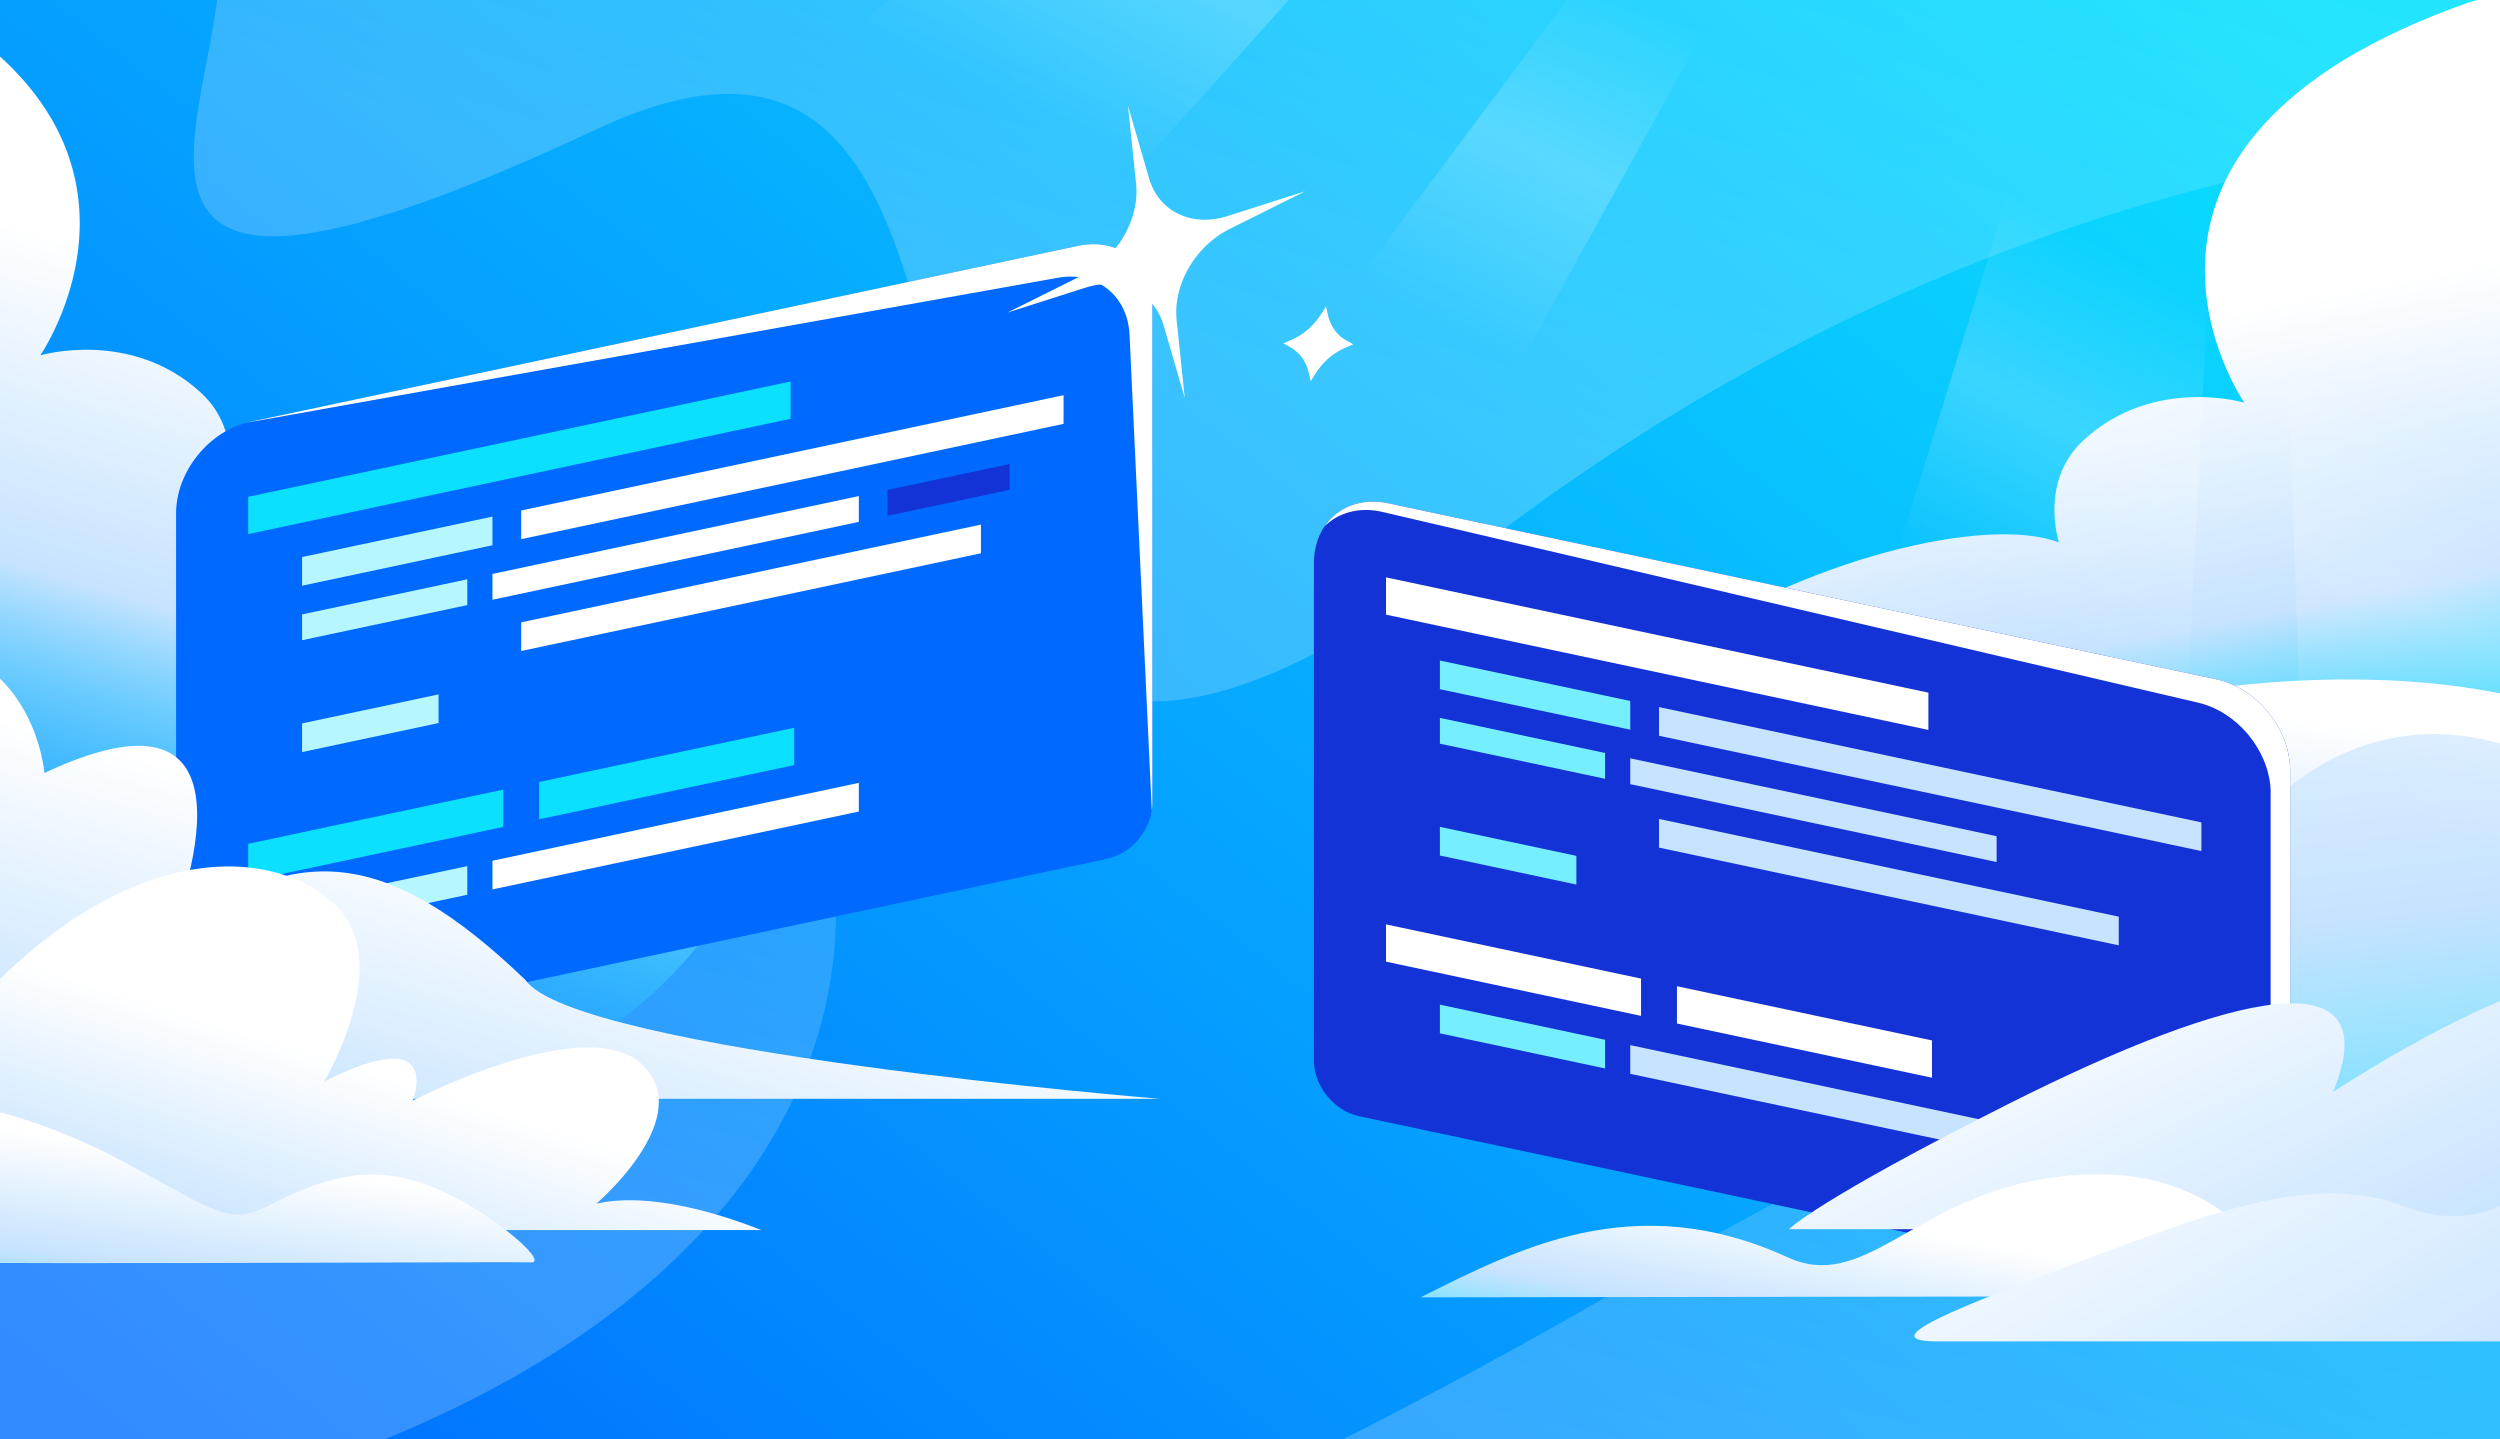 <?xml version="1.0" encoding="utf-8"?>
<svg xmlns="http://www.w3.org/2000/svg" fill="none" height="608" width="1056">
  <rect width="100%" height="100%" fill="#333333" stroke="none"/>
  <g clip-path="url(#a)">
    <path d="M0 0h1056v608H0z" fill="url(#b)"/>
    <path d="M32 646.202c-235.678 47.099 21 263.499 651-101s948-161 916 290.5H-353v-811c27 321-45.5 678.6 226.5 321 340-447 799 172.499 158.5 300.5" fill="url(#c)" opacity=".2"/>
    <path d="M252.032 54.568C-49.149 195.862 162.754-37.594 63.909-53.222L1312.15-192.598l31.79 284.73c-48.38-27.802-381.82-116.85-714.359 135.61S484.872-54.665 252.032 54.568" fill="url(#d)" opacity=".2"/>
    <path d="M681.022 431.613C559.655 306.5 807.283 205.646 869.694 229.099c0 0-8.571-25.831 10.563-43.321 29.587-27.039 67.738-15.69 67.738-15.69s-75.448-109.21 94.865-169.08c236.98-69.074 165.39 138.819 140.42 156.976C1612.45 52.24 1646.93 506.5 1285.15 506.5c-164.35 3.4-482.761 50.226-604.128-74.887" fill="url(#e)"/>
    <path d="M284.003 411.613C405.37 286.5 157.743 185.646 95.331 209.099c0 0 8.571-25.831-10.563-43.321-29.587-27.039-67.737-15.69-67.737-15.69s75.447-109.21-94.867-169.08C-314.81-88.066-243.223 119.827-218.259 137.984-647.427 32.24-681.901 486.5-320.129 486.5c164.35 3.4 482.765 50.226 604.132-74.887" fill="url(#f)"/>
    <path d="M74.385 216.823c0-17.673 14.014-34.978 31.3-38.653l349.76-74.344c17.287-3.674 31.301 7.674 31.301 25.347v210.134c0 10.705-8.488 21.187-18.959 23.413L93.344 442.31c-10.471 2.226-18.96-4.648-18.96-15.353z" fill="#0069FF"/>
    <path d="M486.517 342.387q.23-1.532.231-3.08V129.173c0-17.673-14.014-29.021-31.301-25.347l-349.76 74.344q-.82.174-1.63.389l342.83-61.231c16.302-2.912 29.455 7.551 30.227 24.043z" fill="#fff"/>
    <path d="m220.146 262.868 194.207-41.28v12.114l-194.207 41.28z" fill="#fff"/>
    <path d="m127.594 259.523 69.793-14.835v10.903l-69.793 14.835zm0 46.035 57.655-12.255v12.114l-57.655 12.255z" fill="#B5F6FF"/>
    <path d="m208.008 242.431 154.759-32.895v10.903l-154.759 32.895z" fill="#fff"/>
    <path d="m374.904 206.956 51.587-10.965v10.903l-51.587 10.965z" fill="#1433D6"/>
    <path d="m220.146 215.623 229.104-48.698v12.114l-229.104 48.698z" fill="#fff"/>
    <path d="m127.594 235.295 80.414-17.092v12.114l-80.414 17.092z" fill="#B5F6FF"/>
    <path d="m104.836 209.847 229.104-48.698v15.748l-229.104 48.698z" fill="#0BE1FF"/>
    <path d="m127.594 380.666 69.793-14.835v12.114l-69.793 14.835z" fill="#B5F6FF"/>
    <path d="m208.008 363.573 154.759-32.895v12.114l-154.759 32.895z" fill="#fff"/>
    <path d="m104.836 356.429 107.724-22.898v15.749l-107.724 22.897zm122.896-26.123 107.725-22.897v15.748l-107.725 22.898z" fill="#0BE1FF"/>
    <path d="m485.377 75.348-4.461-15.357-4.462-15.358 1.716 16.47 1.717 16.471c.782 7.51-1.189 15.336-5.184 22.194-3.994 6.859-10.003 12.741-17.27 16.37l-15.949 7.95-15.948 7.949 16.466-5.253 16.467-5.252c7.508-2.395 14.753-1.918 20.631.917s10.383 8.021 12.423 15.018l4.462 15.358 4.462 15.357-1.717-16.47-1.716-16.471c-.782-7.51 1.189-15.335 5.184-22.194s10.002-12.74 17.27-16.37l15.948-7.95 15.949-7.949-16.467 5.253-16.466 5.253c-7.508 2.394-14.753 1.918-20.631-.918s-10.383-8.02-12.424-15.018m72.478 57.627 1.13-1.755 1.131-1.754.407 1.824.407 1.825a17.4 17.4 0 0 0 2.761 6.213 15 15 0 0 0 4.87 4.387l1.523.853 1.523.853-1.826.802-1.825.803a27 27 0 0 0-6.647 4.216 29 29 0 0 0-5.322 6.092l-1.191 1.835-1.192 1.834-.407-1.824-.407-1.824a17.4 17.4 0 0 0-2.761-6.214c-1.301-1.795-2.933-3.291-4.87-4.387l-1.523-.853-1.523-.852 1.888-.84 1.888-.84c2.371-1.048 4.621-2.498 6.646-4.259a29 29 0 0 0 5.3-6.109z" fill="#fff"/>
    <path d="M879.421 301.906c47.506-13.797 147.019-26.713 218.919 3.683 71.89 30.396 90.33 58.058 169.7 42.119 76.44-15.346 134.52-6.788 270.91 25.098 38.75 9.063-861.95 0-861.95 0s149.802-55.62 202.421-70.907z" fill="url(#g)"/>
    <path d="m984.222 486.868 537.268 2.188c-143.11-102.062-136.69-30.295-136.69-30.295-107.84-101.824-232.16-64.188-232.16-64.188C1010 185 839 423.5 984.222 486.868" fill="url(#h)"/>
    <path d="M554.998 237.911c0-17.673 14.014-29.022 31.301-25.347l349.76 74.344c17.287 3.674 31.3 20.98 31.3 38.653v210.134c0 10.705-8.488 17.578-18.959 15.353l-374.443-79.591c-10.471-2.225-18.959-12.708-18.959-23.412z" fill="#1433D6"/>
    <path d="M559.541 222.268c5.887-5.791 14.702-8.299 24.459-6.017l344.527 80.568c16.292 3.81 29.598 19.707 30.59 36.547V506.5l8.244 10.5V325.562c0-17.673-14.013-34.979-31.3-38.653l-349.76-74.344c-11.338-2.41-21.268 1.642-26.76 9.703" fill="#fff"/>
    <path d="m700.76 345.921 194.207 41.28v12.114l-194.207-41.28z" fill="#C6E3FF"/>
    <path d="M608.207 303.231 678 318.066v10.903l-69.793-14.835zm0 46.034 57.655 12.255v12.114l-57.655-12.255z" fill="#75EEFF"/>
    <path d="m688.621 320.324 154.759 32.895v10.903l-154.76-32.895z" fill="#C6E3FF"/>
    <path d="m855.518 355.799 51.587 10.965v10.903l-51.587-10.965z" fill="#1433D6"/>
    <path d="m700.76 298.675 229.104 48.698v12.114L700.76 310.789z" fill="#C6E3FF"/>
    <path d="m608.207 279.003 80.414 17.092v12.114l-80.414-17.092z" fill="#75EEFF"/>
    <path d="m585.449 243.88 229.104 48.698v15.748l-229.104-48.698z" fill="#fff"/>
    <path d="M608.207 424.374 678 439.209v12.114l-69.793-14.835z" fill="#75EEFF"/>
    <path d="m688.621 441.466 154.759 32.895v12.114L688.62 453.58z" fill="#C6E3FF"/>
    <path d="m585.449 390.462 107.725 22.897v15.749L585.449 406.21zm122.897 26.122 107.724 22.898v15.748l-107.724-22.897z" fill="#fff"/>
    <path d="M1396.57 487.735c87.97-163.265-37.28-163.763-119.66-135.977-99.33 33.512-163.87 85.347-163.87 85.347 2.1-30.608-29.47-23.825-40.83-20.251-37.57 11.831-86.722 44.39-86.722 44.39 23.572-57.494-41.493-43.162-137.659 5.323-80.969 40.816-92.175 52.654-92.175 52.654h623.296l17.62-31.494z" fill="url(#i)"/>
    <path d="M600 548c40.152-19.915 89.887-46.811 155.248-16.851 31.482 14.428 52.573-23.037 105.278-32.71C945.792 482.799 966 547.481 966 547.481z" fill="url(#j)"/>
    <path d="M818.387 566.613c-32.298 0 21.227-18.994 80.798-41.397 47.703-17.944 84.462-27.69 115.125-16.03 55.09 20.944 65.79-35.731 151.57-71.916 210.63-88.839 307.73 129.343 307.73 129.343z" fill="url(#k)"/>
    <path d="M-495 464.125h984.73S243 444 222 414c-58.5-56.262-97.666-59.115-150.789-17.907 0 0 49.633-117.42-52.448-69.595 0 0-11.004-145.912-246.6 31.24 0 0-16.88-96.946-267.163 106.394z" fill="url(#l)"/>
    <path d="M321.557 519.579H-276c24.324-19.096 158.973-123.385 192.322-119.439 24.912 2.952 10.174 41.617 9.924 42.28 67.081-62.989 67.736-22.808 67.736-22.808 64.041-66.588 123.658-61.398 148.409-36.573 24.147 24.22-5.5 73.825-5.5 73.825 50.613-25.451 37.62 7.479 37.377 8.105.868-.449 72.904-37.597 96.735-15.512 15.43 14.305 3.084 34.623-7.679 47.293a119 119 0 0 1-8.032 8.547c-2.068 2.003-3.401 3.137-3.401 3.137 23.779-5.367 55.722 5.587 69.666 11.145" fill="url(#m)"/>
    <path d="M-114.05 532.297c84.522 2.422 322.693.515 338.396.942 8.076.221-18.405-22.667-41.624-31.84-21.902-8.651-40.579-7.024-68.399 7.45-18.022 9.379-22.866 2.768-62.687-18.412-149.895-79.707-252.807 39.364-165.686 41.86" fill="url(#n)"/>
    <path d="M1260.15 760.478 973.307-58.197l-14.712-6.41 25.002 705.736z" fill="url(#o)"/>
    <path d="m908.22 604.716 34.177-673.53-42.116-18.351-187.385 607.932z" fill="url(#p)"/>
    <path d="M702.46-176.211 255.019 322.587 81 247.847 624.913-210z" fill="url(#q)"/>
    <path d="m492.163 424.588 308.532-557.996-29.674-12.929-389.726 522.231z" fill="url(#r)"/>
  </g>
  <defs>
    <linearGradient gradientUnits="userSpaceOnUse" id="b" x1="0" x2="673" y1="622.5" y2="-228.5">
      <stop stop-color="#0069FF"/>
      <stop offset="1" stop-color="#0BE1FF"/>
    </linearGradient>
    <linearGradient gradientUnits="userSpaceOnUse" id="c" x1="140" x2="285" y1="608" y2="-43.5">
      <stop offset=".17" stop-color="#fff"/>
      <stop offset="1" stop-color="#fff" stop-opacity="0"/>
    </linearGradient>
    <linearGradient gradientUnits="userSpaceOnUse" id="d" x1="594.929" x2="739.536" y1="169.728" y2="-346.507">
      <stop stop-color="#fff"/>
      <stop offset="1" stop-color="#fff" stop-opacity="0"/>
    </linearGradient>
    <linearGradient gradientUnits="userSpaceOnUse" id="e" x1="825.155" x2="873.676" y1="153.5" y2="408.572">
      <stop stop-color="#fff"/>
      <stop offset=".497" stop-color="#C6E3FF"/>
      <stop offset="1" stop-color="#0BE1FF" stop-opacity="0"/>
    </linearGradient>
    <linearGradient gradientUnits="userSpaceOnUse" id="f" x1="139.87" x2="62.481" y1="133.5" y2="399.855">
      <stop stop-color="#fff"/>
      <stop offset=".497" stop-color="#C6E3FF"/>
      <stop offset="1" stop-color="#0BE1FF" stop-opacity="0"/>
    </linearGradient>
    <linearGradient gradientUnits="userSpaceOnUse" id="g" x1="840.04" x2="819.786" y1="287.597" y2="449.989">
      <stop stop-color="#fff"/>
      <stop offset=".497" stop-color="#C6E3FF"/>
      <stop offset="1" stop-color="#0BE1FF"/>
    </linearGradient>
    <linearGradient gradientUnits="userSpaceOnUse" id="h" x1="1263.65" x2="1313.15" y1="133" y2="581">
      <stop stop-color="#fff"/>
      <stop offset=".497" stop-color="#C6E3FF"/>
      <stop offset="1" stop-color="#0BE1FF"/>
    </linearGradient>
    <linearGradient gradientUnits="userSpaceOnUse" id="i" x1="805.154" x2="969.154" y1="429" y2="778.5">
      <stop stop-color="#fff"/>
      <stop offset=".497" stop-color="#C6E3FF"/>
      <stop offset="1" stop-color="#0BE1FF"/>
    </linearGradient>
    <linearGradient gradientUnits="userSpaceOnUse" id="j" x1="669.133" x2="653.337" y1="496.346" y2="589.119">
      <stop stop-color="#fff"/>
      <stop offset=".497" stop-color="#C6E3FF"/>
      <stop offset="1" stop-color="#0BE1FF"/>
    </linearGradient>
    <linearGradient gradientUnits="userSpaceOnUse" id="k" x1="808.654" x2="1040.15" y1="482.5" y2="886">
      <stop stop-color="#fff"/>
      <stop offset=".497" stop-color="#C6E3FF"/>
      <stop offset="1" stop-color="#0BE1FF"/>
    </linearGradient>
    <linearGradient gradientUnits="userSpaceOnUse" id="l" x1="-342.589" x2="-414.965" y1="207.882" y2="469.133">
      <stop stop-color="#fff"/>
      <stop offset=".5" stop-color="#C6E3FF"/>
      <stop offset="1" stop-color="#0BE1FF"/>
    </linearGradient>
    <linearGradient gradientUnits="userSpaceOnUse" id="m" x1="-171.678" x2="-226.609" y1="349.022" y2="523.535">
      <stop stop-color="#fff"/>
      <stop offset=".497" stop-color="#C6E3FF"/>
      <stop offset="1" stop-color="#0BE1FF"/>
    </linearGradient>
    <linearGradient gradientUnits="userSpaceOnUse" id="n" x1="-94.64" x2="-108.454" y1="463.372" y2="563.262">
      <stop stop-color="#fff"/>
      <stop offset=".497" stop-color="#C6E3FF"/>
      <stop offset="1" stop-color="#0BE1FF"/>
    </linearGradient>
    <linearGradient gradientUnits="userSpaceOnUse" id="o" x1="679.21" x2="608.126" y1="-3.668" y2="135.737">
      <stop stop-color="#fff" stop-opacity="0"/>
      <stop offset=".48" stop-color="#fff" stop-opacity=".2"/>
      <stop offset="1" stop-color="#fff" stop-opacity="0"/>
    </linearGradient>
    <linearGradient gradientUnits="userSpaceOnUse" id="p" x1="679.21" x2="608.126" y1="-3.668" y2="135.737">
      <stop stop-color="#fff" stop-opacity="0"/>
      <stop offset=".48" stop-color="#fff" stop-opacity=".2"/>
      <stop offset="1" stop-color="#fff" stop-opacity="0"/>
    </linearGradient>
    <linearGradient gradientUnits="userSpaceOnUse" id="q" x1="679.21" x2="608.126" y1="-3.668" y2="135.737">
      <stop stop-color="#fff" stop-opacity="0"/>
      <stop offset=".48" stop-color="#fff" stop-opacity=".2"/>
      <stop offset="1" stop-color="#fff" stop-opacity="0"/>
    </linearGradient>
    <linearGradient gradientUnits="userSpaceOnUse" id="r" x1="679.21" x2="608.126" y1="-3.668" y2="135.737">
      <stop stop-color="#fff" stop-opacity="0"/>
      <stop offset=".48" stop-color="#fff" stop-opacity=".2"/>
      <stop offset="1" stop-color="#fff" stop-opacity="0"/>
    </linearGradient>
    <clipPath id="a">
      <path d="M0 0h1056v608H0z" fill="#fff"/>
    </clipPath>
  </defs>
</svg>